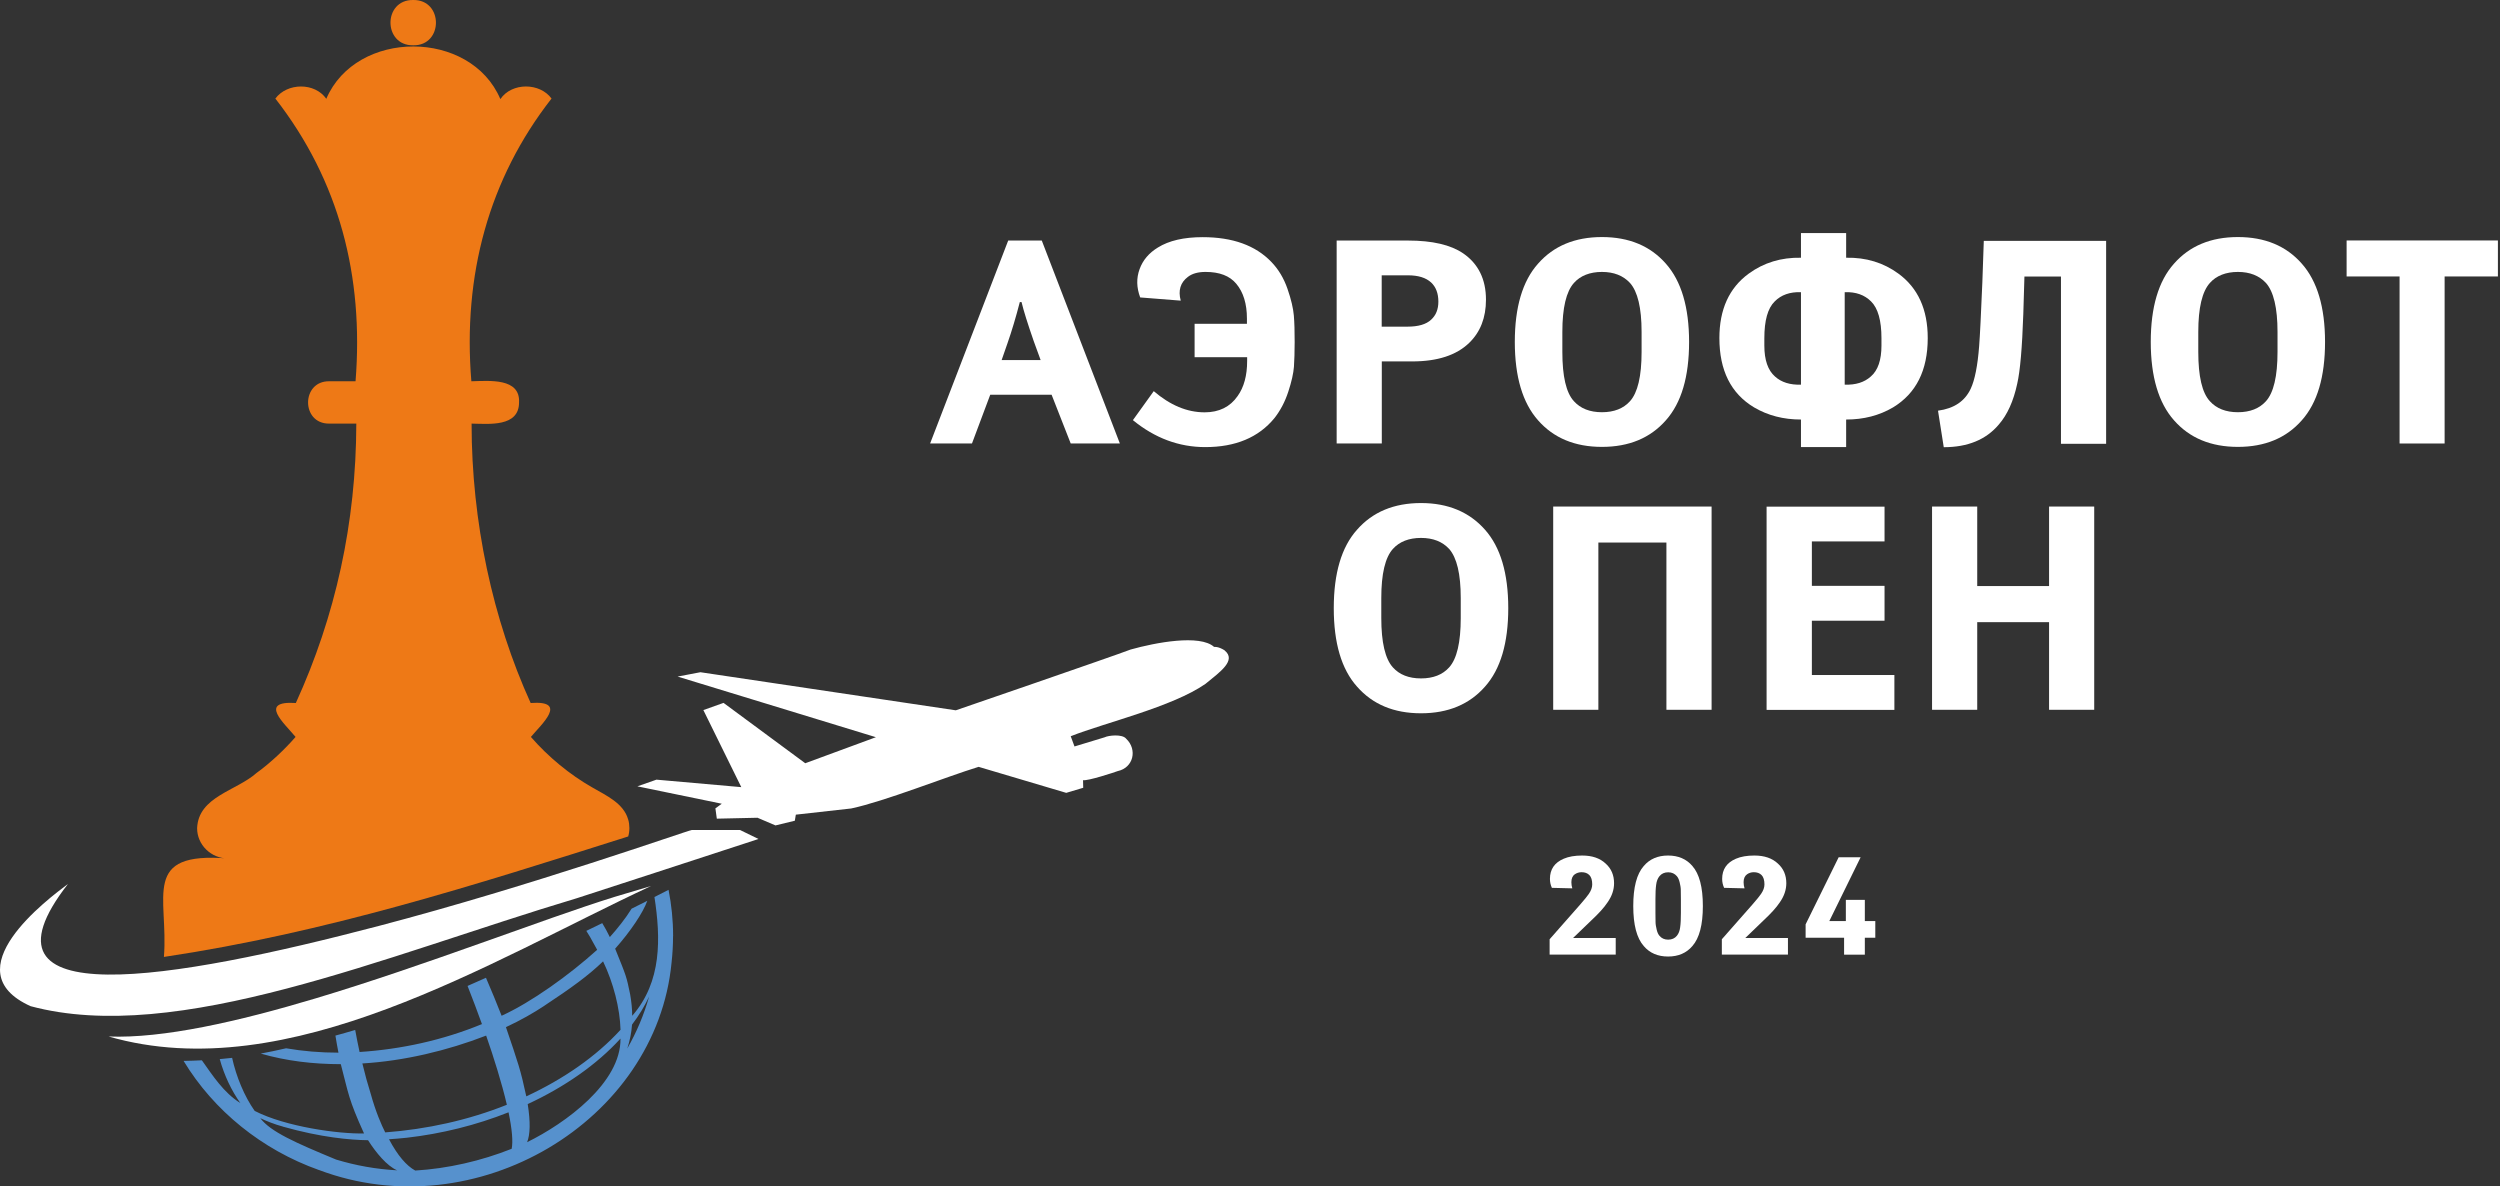<?xml version="1.0" encoding="UTF-8"?> <svg xmlns="http://www.w3.org/2000/svg" width="118" height="56" viewBox="0 0 118 56" fill="none"><rect x="0" y="0" width="118" height="56" fill="#333333" stroke="none"/> <path d="M31.771 44.179C31.771 43.434 31.695 42.708 31.556 42L30.89 42.338C31.187 44.275 31.248 46.334 29.84 47.946C29.84 47.627 29.804 47.292 29.745 46.946V46.943C29.566 46.084 29.583 46.129 29.035 44.778C29.77 43.953 30.362 43.059 30.552 42.519C30.388 42.601 30.136 42.726 29.812 42.889C29.516 43.365 29.161 43.806 28.784 44.23C28.672 44.001 28.552 43.775 28.426 43.572C28.189 43.687 27.926 43.815 27.674 43.937C27.769 44.083 27.873 44.248 28.186 44.831C26.861 46.028 25.078 47.305 23.676 47.944C23.438 47.343 23.203 46.76 22.938 46.151C22.647 46.281 22.36 46.409 22.069 46.536C22.309 47.148 22.536 47.749 22.748 48.337C20.907 49.096 18.937 49.527 16.972 49.654C16.897 49.314 16.83 48.965 16.765 48.614C16.455 48.71 16.134 48.795 15.832 48.88C15.877 49.152 15.922 49.423 15.975 49.686C15.128 49.686 14.301 49.617 13.502 49.479C13.08 49.577 12.683 49.66 12.306 49.729C13.521 50.08 14.773 50.227 16.086 50.229C16.455 51.631 16.439 51.863 17.182 53.499C15.991 53.528 13.479 53.185 12.021 52.435C11.537 51.751 11.149 50.815 10.956 49.931C10.763 49.953 10.568 49.974 10.372 49.99C10.582 50.753 10.928 51.482 11.345 52.065C10.556 51.573 10.054 50.785 9.528 50.046C9.249 50.059 8.95 50.072 8.665 50.075C10.09 52.429 12.367 54.268 15.047 55.223H15.053C22.455 58.017 30.985 52.935 31.698 45.432C31.743 45.022 31.768 44.605 31.768 44.182L31.771 44.179ZM19.202 53.701C20.834 53.515 22.48 53.108 24.003 52.501C24.173 53.313 24.218 53.89 24.151 54.223C22.709 54.797 21.139 55.157 19.599 55.25C19.185 55.026 18.763 54.534 18.361 53.773C18.64 53.757 18.923 53.728 19.202 53.701ZM24.908 52.113C26.629 51.315 28.155 50.264 29.287 49.021C29.315 51.112 26.688 53.023 24.88 53.911C25.028 53.547 25.039 52.943 24.908 52.113ZM29.829 48.367C30.164 47.925 30.43 47.483 30.636 47.044C30.396 47.896 30.049 48.718 29.608 49.487C29.723 49.136 29.804 48.763 29.831 48.367H29.829ZM25.682 47.478C26.959 46.635 27.769 46.049 28.465 45.376C28.954 46.395 29.259 47.587 29.289 48.606C28.141 49.867 26.587 50.937 24.841 51.748C24.57 50.487 24.458 50.181 23.88 48.481C24.589 48.151 25.176 47.813 25.685 47.478H25.682ZM17.495 51.618C17.352 51.163 17.221 50.69 17.104 50.195C19.068 50.078 21.113 49.591 22.946 48.88C23.29 49.859 23.698 51.163 23.924 52.145C22.102 52.874 20.141 53.302 18.182 53.449C18.006 53.1 17.732 52.477 17.495 51.618ZM13.362 53.18C15.15 53.685 16.522 53.808 17.372 53.818C17.746 54.409 18.269 55.037 18.744 55.239C17.755 55.186 16.791 55.013 15.863 54.731C13.935 53.933 12.772 53.419 12.286 52.778C12.54 52.9 12.948 53.065 13.359 53.177L13.362 53.18Z" fill="#5691CD"></path> <path d="M32.648 39.178C32.425 39.208 25.126 41.803 17.873 43.706C8.169 46.253 -1.636 47.938 3.209 41.722C2.274 42.424 -2.284 45.812 1.445 47.492C8.375 49.35 18.118 45.124 27.232 42.394C27.232 42.394 34.376 40.072 35.801 39.6L34.93 39.176H32.654L32.648 39.178Z" fill="white"></path> <path d="M57.801 30.695C57.49 30.5 57.306 30.535 57.306 30.535C56.635 29.928 54.534 30.33 53.368 30.657C52.514 30.984 45.114 33.527 45.114 33.527L33.06 31.729L31.983 31.934L41.343 34.796L38.008 36.025L34.151 33.176L33.199 33.516L34.989 37.153C34.516 37.11 31.374 36.832 30.984 36.8L30.085 37.115C31.009 37.304 33.127 37.742 34.068 37.936L33.767 38.155L33.834 38.641L35.754 38.598L36.603 38.96L37.516 38.738L37.563 38.452L40.176 38.16C41.752 37.826 44.643 36.67 46.191 36.195L50.326 37.423L51.128 37.183L51.119 36.824C51.336 36.87 52.592 36.457 52.758 36.395C53.502 36.235 53.691 35.377 53.159 34.872C52.976 34.631 52.302 34.715 52.144 34.799L50.716 35.233L50.538 34.75C52.16 34.108 55.333 33.37 56.9 32.277C57.595 31.71 58.375 31.165 57.801 30.7V30.695Z" fill="white"></path> <path d="M29.011 42.332C25.59 43.396 20.102 45.564 14.892 47.125C11.224 48.224 7.693 49.023 5.124 48.923C13.64 51.377 23.139 45.354 30.731 41.819C30.274 41.954 29.715 42.122 29.011 42.332Z" fill="white"></path> <path d="M29.648 38.676C29.431 37.912 28.615 37.55 27.964 37.172C26.887 36.562 25.866 35.712 25.07 34.796L25.058 34.783C25.573 34.17 26.831 33.052 25.047 33.182C23.252 29.234 22.259 24.622 22.259 19.994C23.082 20.008 24.499 20.164 24.499 18.995C24.56 17.831 23.105 17.975 22.248 17.996C21.838 12.996 23.066 8.449 26.032 4.652C25.482 3.896 24.16 3.88 23.617 4.677C22.212 1.372 16.818 1.364 15.401 4.663C14.853 3.88 13.556 3.902 12.997 4.652C16.022 8.538 17.174 13.055 16.782 17.996H15.543C14.213 17.977 14.205 20.005 15.535 19.994H16.818C16.807 24.687 15.835 29.083 13.963 33.182C12.181 33.068 13.412 34.132 13.951 34.783C13.437 35.374 12.766 36.009 12.112 36.481C11.155 37.334 9.362 37.596 9.304 39.092C9.304 39.875 9.961 40.523 10.779 40.523C6.624 40.175 7.962 42.319 7.737 45.167C15.401 44.02 22.364 41.789 29.651 39.481C29.728 39.233 29.723 38.922 29.651 38.682L29.648 38.676Z" fill="#EE7916"></path> <path d="M19.504 2.139C20.934 2.16 20.934 -0.019 19.504 0C18.073 -0.021 18.073 2.158 19.504 2.139Z" fill="#EE7916"></path> <path d="M76.262 44.27V45.056H73.142V44.333L74.6 42.677C74.799 42.444 74.935 42.284 74.993 42.192C75.099 42.037 75.153 41.891 75.153 41.745C75.153 41.546 75.109 41.396 75.017 41.303C74.925 41.211 74.804 41.168 74.649 41.168C74.532 41.168 74.426 41.202 74.334 41.265C74.222 41.342 74.169 41.469 74.169 41.639C74.169 41.74 74.184 41.837 74.213 41.93L73.249 41.906C73.186 41.77 73.157 41.629 73.157 41.483C73.157 41.032 73.375 40.716 73.806 40.532C74.043 40.43 74.334 40.381 74.678 40.381C75.148 40.381 75.521 40.507 75.792 40.765C76.054 41.002 76.184 41.308 76.184 41.687C76.184 41.998 76.083 42.299 75.874 42.595C75.715 42.838 75.453 43.124 75.099 43.454L74.247 44.275H76.262V44.27Z" fill="white"></path> <path d="M78.733 40.381C79.217 40.381 79.6 40.546 79.881 40.876C80.21 41.25 80.375 41.876 80.375 42.765C80.375 43.653 80.21 44.279 79.881 44.653C79.6 44.983 79.217 45.148 78.733 45.148C78.248 45.148 77.865 44.983 77.585 44.653C77.255 44.279 77.09 43.653 77.09 42.765C77.09 41.876 77.255 41.25 77.585 40.876C77.865 40.546 78.248 40.381 78.733 40.381ZM79.338 43.09V42.435C79.338 42.25 79.338 42.105 79.333 41.998C79.333 41.891 79.309 41.774 79.28 41.648C79.251 41.522 79.207 41.425 79.149 41.357C79.047 41.236 78.912 41.172 78.737 41.172C78.563 41.172 78.423 41.236 78.326 41.357C78.243 41.459 78.19 41.595 78.171 41.76C78.146 41.93 78.137 42.153 78.137 42.435V43.09C78.137 43.275 78.137 43.42 78.142 43.527C78.142 43.634 78.166 43.75 78.195 43.877C78.224 44.003 78.267 44.1 78.326 44.168C78.427 44.289 78.563 44.352 78.737 44.352C78.912 44.352 79.052 44.289 79.149 44.168C79.232 44.066 79.285 43.93 79.304 43.765C79.329 43.595 79.338 43.372 79.338 43.09Z" fill="white"></path> <path d="M84.391 44.27V45.056H81.271V44.333L82.729 42.677C82.928 42.444 83.064 42.284 83.122 42.192C83.228 42.037 83.282 41.891 83.282 41.745C83.282 41.546 83.238 41.396 83.146 41.303C83.054 41.211 82.933 41.168 82.778 41.168C82.662 41.168 82.555 41.202 82.463 41.265C82.352 41.342 82.298 41.469 82.298 41.639C82.298 41.74 82.313 41.837 82.342 41.93L81.378 41.906C81.315 41.77 81.286 41.629 81.286 41.483C81.286 41.032 81.504 40.716 81.935 40.532C82.172 40.43 82.463 40.381 82.807 40.381C83.277 40.381 83.65 40.507 83.921 40.765C84.183 41.002 84.314 41.308 84.314 41.687C84.314 41.998 84.212 42.299 84.004 42.595C83.844 42.838 83.582 43.124 83.228 43.454L82.376 44.275H84.391V44.27Z" fill="white"></path> <path d="M87.041 45.061V44.26H85.225V43.629L86.784 40.464H87.821L86.344 43.474H87.124V42.474H88.02V43.474H88.514V44.26H88.02V45.061H87.037H87.041Z" fill="white"></path> <path d="M49.172 11.354L52.858 20.933H50.538L49.636 18.632H46.739L45.877 20.933H43.901L47.587 11.354H49.172ZM47.272 16.996H49.118L48.789 16.093C48.508 15.282 48.314 14.67 48.217 14.258H48.135C47.951 14.971 47.757 15.622 47.549 16.214L47.277 16.996H47.272Z" fill="white"></path> <path d="M56.385 16.855V15.282H58.855V15.034C58.855 14.34 58.686 13.791 58.352 13.393C58.041 13.02 57.562 12.835 56.903 12.835C56.549 12.835 56.268 12.913 56.07 13.068C55.716 13.335 55.6 13.709 55.731 14.19L53.817 14.039C53.643 13.573 53.633 13.131 53.788 12.704C53.943 12.277 54.229 11.942 54.65 11.684C55.178 11.354 55.886 11.194 56.767 11.194C58.177 11.194 59.258 11.582 60.004 12.359C60.343 12.709 60.595 13.131 60.769 13.631C60.943 14.131 61.04 14.554 61.069 14.889C61.098 15.229 61.108 15.646 61.108 16.146C61.108 16.612 61.094 17 61.074 17.311C61.05 17.622 60.963 18.015 60.808 18.486C60.653 18.962 60.435 19.375 60.154 19.734C59.408 20.646 58.318 21.103 56.889 21.103C55.648 21.103 54.51 20.68 53.473 19.831L54.457 18.462C55.232 19.127 56.031 19.462 56.859 19.462C57.542 19.462 58.061 19.204 58.415 18.695C58.715 18.277 58.865 17.724 58.865 17.039V16.86H56.38L56.385 16.855Z" fill="white"></path> <path d="M63.09 11.354H66.461C67.609 11.354 68.472 11.558 69.058 11.956C69.775 12.447 70.138 13.18 70.138 14.146C70.138 14.995 69.872 15.675 69.344 16.185C68.743 16.767 67.847 17.059 66.655 17.059H65.221V20.933H63.09V11.354ZM65.216 12.995V15.418H66.432C66.941 15.418 67.314 15.311 67.551 15.088C67.779 14.879 67.891 14.597 67.891 14.238C67.891 13.845 67.774 13.544 67.551 13.335C67.304 13.107 66.941 12.995 66.457 12.995H65.216Z" fill="white"></path> <path d="M75.612 11.189C76.887 11.189 77.894 11.607 78.631 12.447C79.357 13.267 79.725 14.5 79.725 16.141C79.725 17.782 79.362 19.015 78.631 19.836C77.894 20.676 76.887 21.093 75.612 21.093C74.338 21.093 73.331 20.676 72.594 19.836C71.868 19.015 71.499 17.782 71.499 16.141C71.499 14.5 71.863 13.267 72.594 12.447C73.331 11.607 74.338 11.189 75.612 11.189ZM77.483 16.612V15.665C77.483 14.534 77.298 13.762 76.935 13.355C76.615 13.01 76.174 12.835 75.612 12.835C75.05 12.835 74.595 13.01 74.29 13.355C73.927 13.758 73.743 14.529 73.743 15.665V16.612C73.743 17.763 73.922 18.54 74.29 18.938C74.6 19.282 75.041 19.457 75.612 19.457C76.184 19.457 76.625 19.282 76.935 18.938C77.298 18.535 77.483 17.763 77.483 16.612Z" fill="white"></path> <path d="M87.138 11V12.165C88.078 12.146 88.901 12.398 89.609 12.918C90.529 13.592 90.989 14.607 90.989 15.957C90.989 17.481 90.442 18.569 89.352 19.229C88.703 19.612 87.966 19.802 87.138 19.802V21.103H85.006V19.802C84.178 19.802 83.442 19.612 82.793 19.229C81.698 18.573 81.155 17.481 81.155 15.957C81.155 14.607 81.615 13.592 82.536 12.918C83.248 12.398 84.071 12.146 85.006 12.165V11H87.138ZM85.006 18.156V13.791C84.488 13.772 84.071 13.918 83.766 14.228C83.437 14.549 83.277 15.127 83.277 15.966V16.311C83.277 16.996 83.447 17.481 83.781 17.772C84.081 18.044 84.493 18.175 85.011 18.156H85.006ZM87.07 13.791V18.156C87.588 18.175 88 18.044 88.301 17.772C88.64 17.481 88.805 16.991 88.805 16.311V15.966C88.805 15.127 88.64 14.549 88.315 14.228C88.005 13.918 87.593 13.772 87.075 13.791H87.07Z" fill="white"></path> <path d="M97.273 13.053H95.553L95.5 14.821C95.446 16.418 95.35 17.51 95.214 18.107C95.039 18.928 94.749 19.573 94.342 20.04C93.741 20.753 92.874 21.108 91.745 21.108L91.474 19.384C92.23 19.282 92.743 18.938 93.019 18.345C93.208 17.942 93.344 17.272 93.416 16.335C93.455 15.835 93.504 14.83 93.567 13.325L93.635 11.369H99.409V20.947H97.278V13.063L97.273 13.053Z" fill="white"></path> <path d="M105.629 11.189C106.903 11.189 107.911 11.607 108.647 12.447C109.374 13.267 109.742 14.5 109.742 16.141C109.742 17.782 109.379 19.015 108.647 19.836C107.911 20.676 106.903 21.093 105.629 21.093C104.355 21.093 103.348 20.676 102.611 19.836C101.885 19.015 101.516 17.782 101.516 16.141C101.516 14.5 101.88 13.267 102.611 12.447C103.348 11.607 104.355 11.189 105.629 11.189ZM107.499 16.612V15.665C107.499 14.534 107.315 13.762 106.952 13.355C106.632 13.01 106.191 12.835 105.629 12.835C105.067 12.835 104.612 13.01 104.307 13.355C103.943 13.758 103.759 14.529 103.759 15.665V16.612C103.759 17.763 103.939 18.54 104.307 18.938C104.617 19.282 105.058 19.457 105.629 19.457C106.201 19.457 106.642 19.282 106.952 18.938C107.315 18.535 107.499 17.763 107.499 16.612Z" fill="white"></path> <path d="M115.391 20.933H113.26V13.049H110.76V11.35H117.901V13.049H115.386V20.933H115.391Z" fill="white"></path> <path d="M67.072 23.744C68.346 23.744 69.354 24.166 70.095 25.006C70.822 25.826 71.19 27.06 71.19 28.705C71.19 30.351 70.826 31.584 70.095 32.405C69.359 33.245 68.351 33.667 67.072 33.667C65.793 33.667 64.79 33.249 64.049 32.405C63.317 31.584 62.954 30.351 62.954 28.705C62.954 27.06 63.317 25.826 64.049 25.006C64.785 24.166 65.793 23.744 67.072 23.744ZM68.947 29.172V28.225C68.947 27.094 68.763 26.322 68.399 25.909C68.08 25.564 67.639 25.39 67.072 25.39C66.505 25.39 66.055 25.564 65.745 25.909C65.381 26.312 65.197 27.084 65.197 28.225V29.172C65.197 30.322 65.381 31.099 65.745 31.502C66.055 31.846 66.495 32.021 67.072 32.021C67.648 32.021 68.089 31.846 68.399 31.502C68.763 31.099 68.947 30.322 68.947 29.172Z" fill="white"></path> <path d="M80.787 23.909V33.502H78.655V25.608H75.443V33.502H73.311V23.909H80.791H80.787Z" fill="white"></path> <path d="M88.95 23.909V25.555H85.52V27.652H88.95V29.298H85.52V31.861H89.415V33.507H83.383V23.914H88.95V23.909Z" fill="white"></path> <path d="M98.847 23.909V33.502H96.716V29.366H93.325V33.502H91.193V23.909H93.325V27.662H96.716V23.909H98.847Z" fill="white"></path> </svg> 